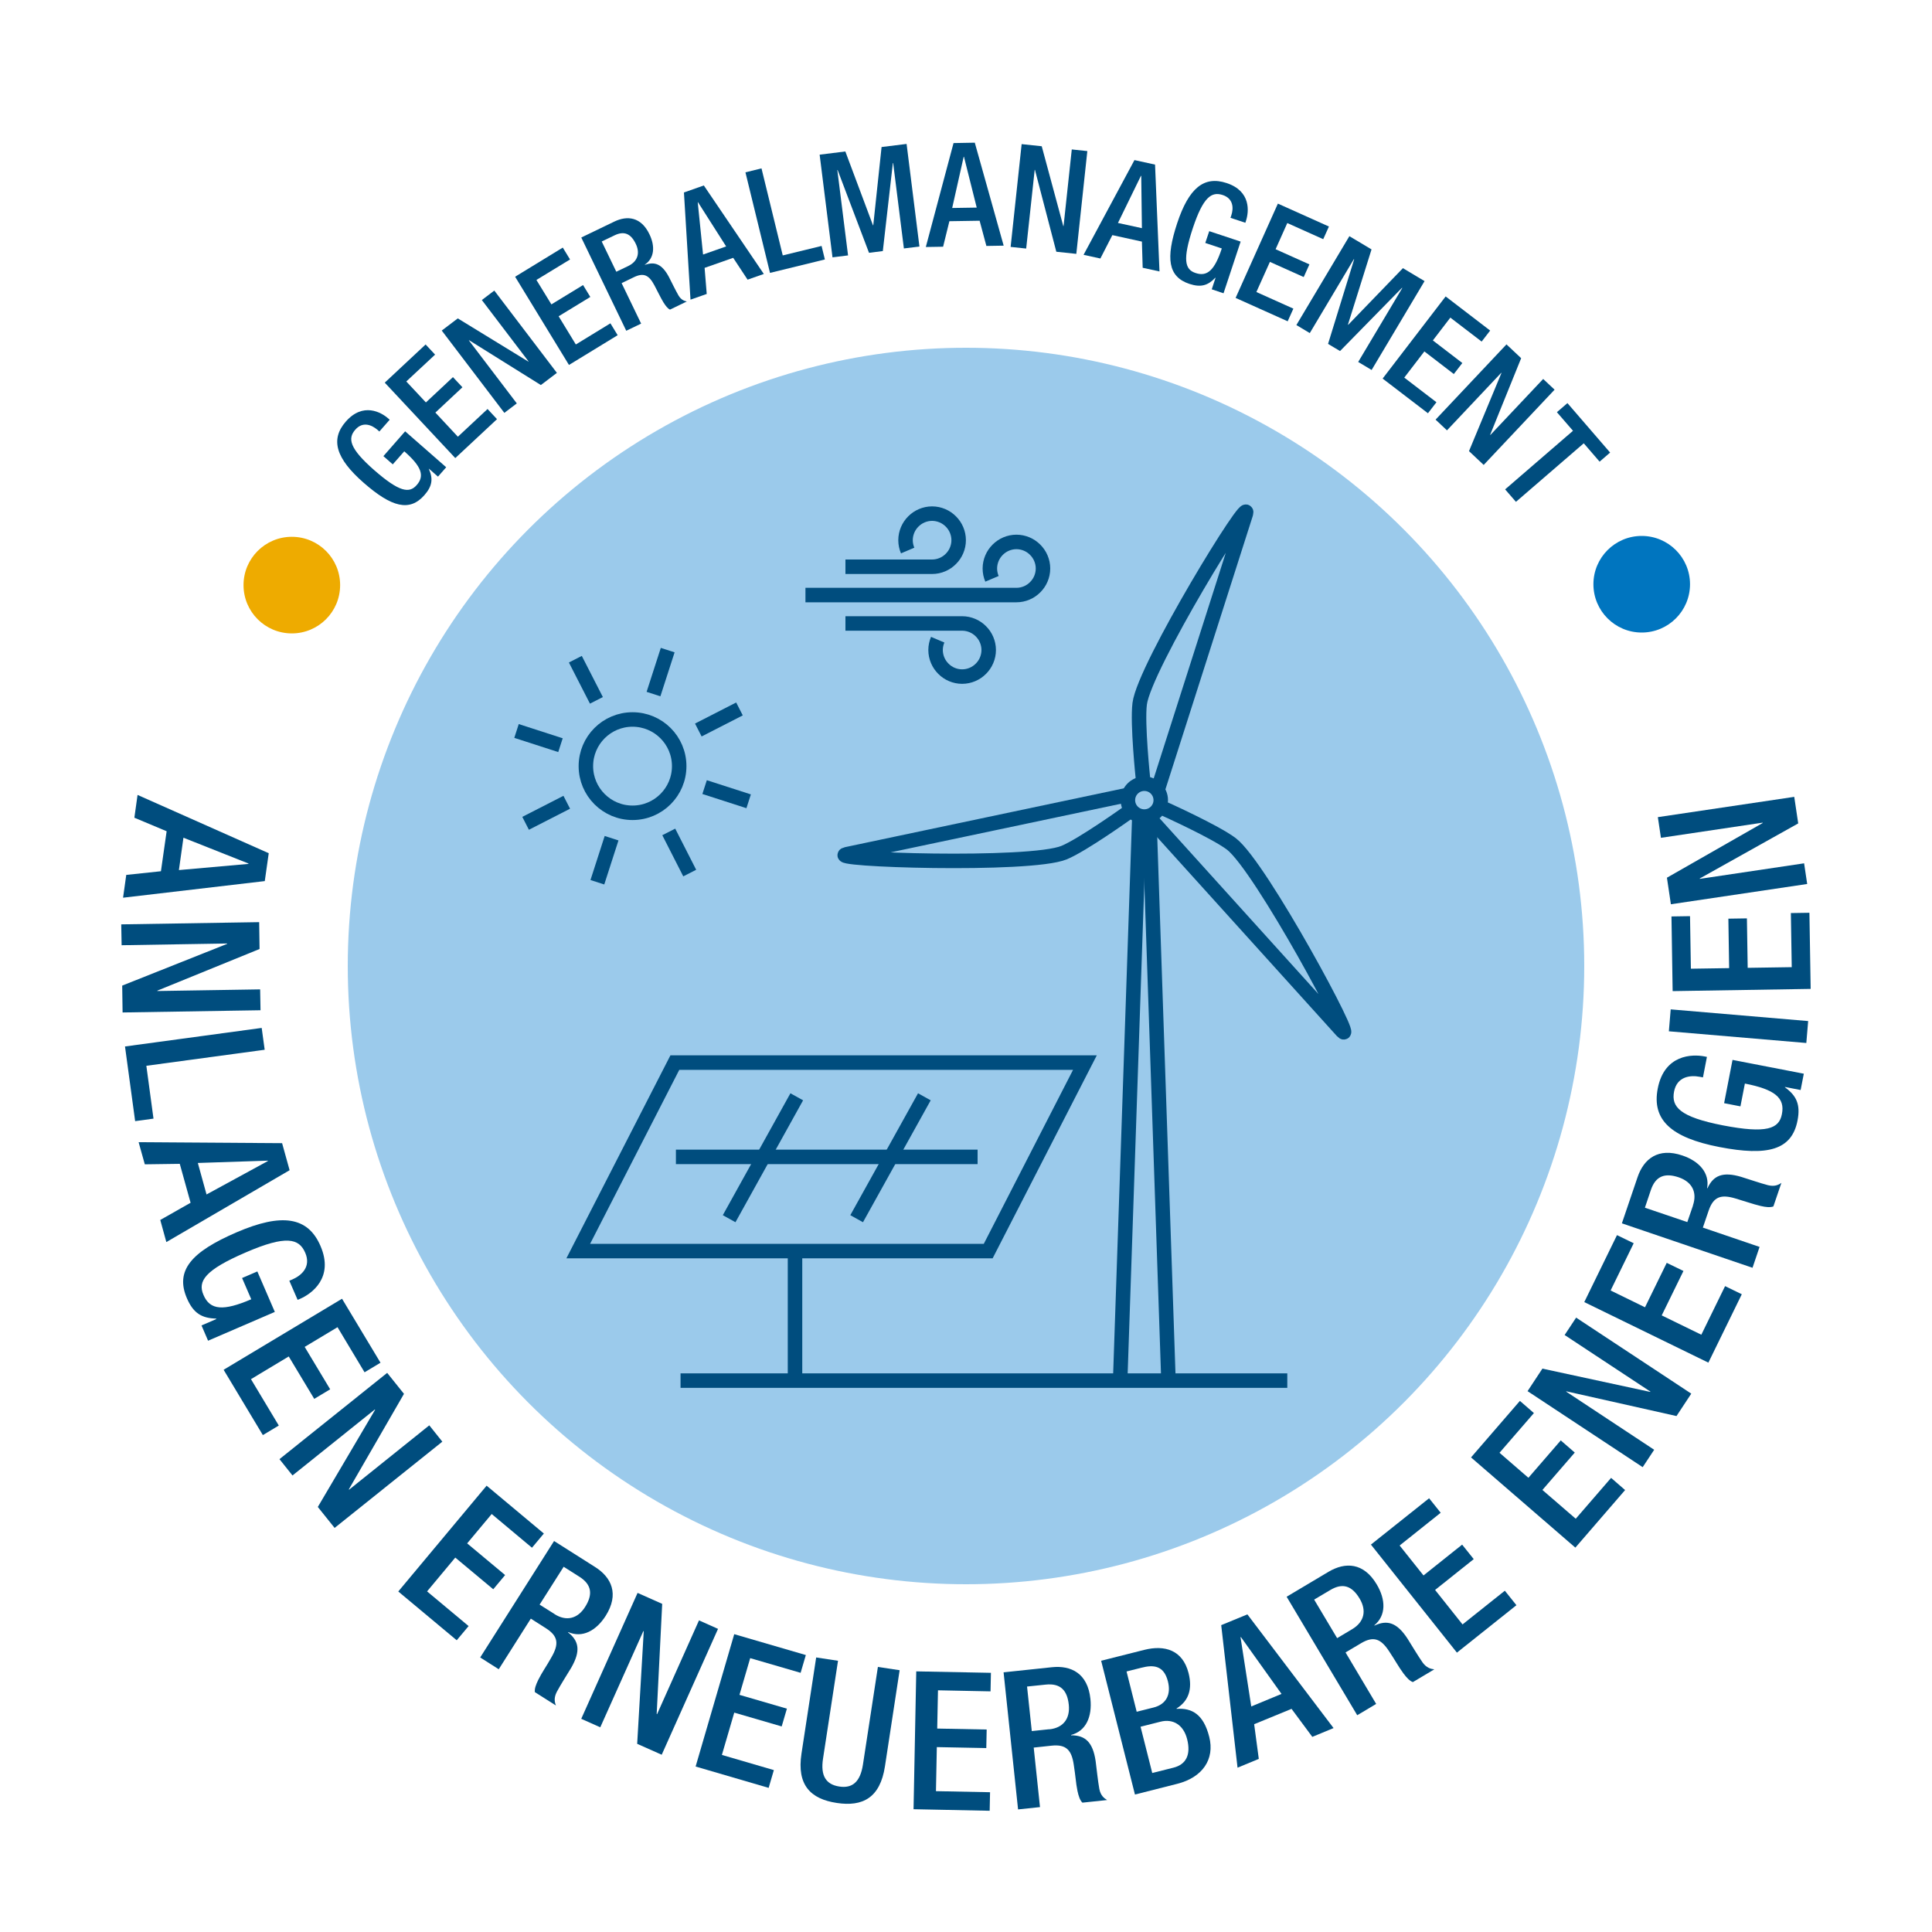 <?xml version="1.0" encoding="UTF-8"?><svg xmlns="http://www.w3.org/2000/svg" width="200" height="200" viewBox="0 0 200 200"><g id="a"><circle cx="100" cy="100" r="64" fill="#9bcaeb"/></g><g id="b"><path d="M100,174.5c-41.15,0-74.5-33.35-74.5-74.5,0-41.15,33.35-74.5,74.5-74.5,41.15,0,74.5,33.35,74.5,74.5,0,36.64-29.8,74.5-74.5,74.5" fill="none"/><path d="M44.41,48.51l-.02.02c.45,1.01.38,1.77-.45,2.72-1.54,1.76-3.41,1.25-6.29-1.27-2.88-2.52-3.48-4.48-1.85-6.34,1.77-2.02,3.66-.97,4.39-.32l.15.13-1.07,1.22-.19-.17c-.6-.52-1.53-.9-2.3-.02-.8.91-.62,1.93,1.96,4.19,2.6,2.27,3.63,2.42,4.39,1.55.87-.97.48-1.96-1.28-3.5l-1.19,1.35-.97-.85,2.25-2.57,4.25,3.72-.85.97-.94-.82Z" fill="#004d7e"/><path d="M39.83,39.61l4.23-3.95.98,1.05-2.98,2.78,2.03,2.17,2.8-2.62.98,1.05-2.8,2.62,2.33,2.5,3.07-2.87.98,1.05-4.32,4.03-7.31-7.82Z" fill="#004d7e"/><path d="M45.73,34.22l1.66-1.26,7.3,4.47.02-.02-4.83-6.35,1.29-.98,6.48,8.52-1.66,1.26-7.43-4.64-.02.02,4.96,6.52-1.29.98-6.48-8.52Z" fill="#004d7e"/><path d="M53.32,28.65l4.94-3.02.75,1.23-3.48,2.12,1.55,2.53,3.28-2,.75,1.23-3.28,2,1.78,2.92,3.58-2.19.75,1.23-5.04,3.08-5.58-9.14Z" fill="#004d7e"/><path d="M60.19,24.58l3.4-1.64c1.35-.65,2.78-.49,3.64,1.31.6,1.24.52,2.46-.47,3.14v.03c1.03-.37,1.77-.08,2.48,1.24.32.63.68,1.37,1,1.93.27.45.59.56.86.62l-1.74.84c-.23-.1-.44-.37-.67-.73-.16-.27-.32-.56-.46-.84s-.31-.6-.49-.95c-.55-1.03-1.09-1.34-2.13-.83l-1.26.61,2.02,4.19-1.54.74-4.65-9.64ZM65.03,27.54c.99-.48,1.25-1.34.78-2.31-.5-1.03-1.19-1.36-2.21-.86l-1.31.63,1.51,3.13,1.23-.59Z" fill="#004d7e"/><path d="M70.79,19.93l2.07-.73,6.21,9.16-1.68.59-1.49-2.26-2.96,1.04.22,2.7-1.68.59-.68-11.11ZM75.17,25.51l-2.91-4.57h-.03s.55,5.41.55,5.41l2.39-.84Z" fill="#004d7e"/><path d="M77.17,17.84l1.66-.41,2.2,9.01,4.02-.98.34,1.4-5.68,1.39-2.54-10.4Z" fill="#004d7e"/><path d="M84.86,16.01l2.65-.33,2.86,7.64h.03s.86-8.1.86-8.1l2.59-.32,1.33,10.62-1.61.2-1.11-8.84h-.03s-1.04,9.11-1.04,9.11l-1.43.18-3.25-8.57h-.03s1.11,8.84,1.11,8.84l-1.61.2-1.33-10.62Z" fill="#004d7e"/><path d="M98.72,14.81l2.19-.04,2.99,10.66-1.79.03-.7-2.61-3.13.05-.65,2.64-1.79.03,2.87-10.76ZM101.11,21.49l-1.32-5.26h-.03s-1.19,5.3-1.19,5.3l2.54-.04Z" fill="#004d7e"/><path d="M105.77,14.92l2.07.22,2.23,8.26h.03s.85-7.93.85-7.93l1.61.17-1.14,10.64-2.07-.22-2.21-8.47h-.03s-.88,8.14-.88,8.14l-1.61-.17,1.14-10.64Z" fill="#004d7e"/><path d="M117.43,16.57l2.14.47.46,11.06-1.74-.38-.08-2.71-3.06-.67-1.24,2.42-1.74-.38,5.27-9.81ZM118.21,23.62l-.07-5.42h-.03s-2.38,4.88-2.38,4.88l2.48.54Z" fill="#004d7e"/><path d="M125.84,28.75h-.03c-.76.8-1.48,1.03-2.68.64-2.22-.74-2.47-2.65-1.27-6.28s2.77-4.94,5.12-4.16c2.55.84,2.31,2.99,2,3.92l-.06.19-1.54-.51.08-.24c.25-.75.23-1.75-.88-2.12-1.15-.38-2.02.18-3.1,3.43-1.08,3.27-.82,4.28.28,4.64,1.23.42,1.99-.32,2.72-2.54l-1.71-.57.41-1.22,3.25,1.08-1.77,5.35-1.22-.41.39-1.18Z" fill="#004d7e"/><path d="M132.29,21.08l5.28,2.37-.59,1.31-3.72-1.67-1.21,2.71,3.5,1.57-.59,1.31-3.5-1.57-1.4,3.12,3.83,1.72-.59,1.31-5.39-2.42,4.38-9.77Z" fill="#004d7e"/><path d="M139.69,24.45l2.29,1.37-2.44,7.78.03.02,5.66-5.86,2.24,1.34-5.48,9.2-1.39-.83,4.56-7.65-.03-.02-6.41,6.54-1.24-.74,2.7-8.75-.03-.02-4.56,7.65-1.39-.83,5.48-9.19Z" fill="#004d7e"/><path d="M149.67,30.7l4.59,3.52-.88,1.14-3.24-2.48-1.81,2.36,3.05,2.34-.88,1.14-3.05-2.34-2.08,2.71,3.33,2.55-.88,1.14-4.69-3.59,6.52-8.5Z" fill="#004d7e"/><path d="M155.95,35.65l1.52,1.43-3.21,7.93.02.02,5.47-5.8,1.18,1.11-7.34,7.79-1.52-1.43,3.36-8.09-.02-.02-5.62,5.96-1.18-1.11,7.34-7.79Z" fill="#004d7e"/><path d="M162.84,44.6l-1.67-1.93,1.09-.94,4.42,5.12-1.09.94-1.64-1.9-7.02,6.06-1.12-1.29,7.02-6.06Z" fill="#004d7e"/><path d="M100,187.38c52.43,0,87.38-44.41,87.38-87.38,0-48.26-39.12-87.38-87.38-87.38-48.26,0-87.38,39.12-87.38,87.38,0,48.26,39.12,87.38,87.38,87.38" fill="none"/><path d="M27.82,88.32l-.41,2.89-14.67,1.72.33-2.36,3.59-.38.59-4.14-3.34-1.4.33-2.36,13.57,6.03ZM18.52,90.07l7.2-.64v-.04s-6.73-2.67-6.73-2.67l-.47,3.35Z" fill="#004d7e"/><path d="M26.83,95.46l.04,2.78-10.58,4.31v.04s10.64-.17,10.64-.17l.04,2.16-14.28.23-.04-2.78,10.86-4.32v-.04s-10.92.18-10.92.18l-.04-2.16,14.28-.23Z" fill="#004d7e"/><path d="M27.09,106.41l.31,2.26-12.25,1.66.74,5.47-1.9.26-1.05-7.73,14.15-1.92Z" fill="#004d7e"/><path d="M29.2,118.33l.78,2.81-12.76,7.44-.63-2.29,3.14-1.78-1.12-4.03-3.62.05-.64-2.29,14.84.1ZM21.38,123.65l6.35-3.46v-.04s-7.25.24-7.25.24l.9,3.26Z" fill="#004d7e"/><path d="M22.39,136.54l-.02-.04c-1.48-.04-2.35-.55-3.02-2.1-1.24-2.87.45-4.81,5.14-6.83,4.68-2.02,7.39-1.62,8.69,1.42,1.42,3.29-.94,4.96-2.13,5.47l-.24.1-.86-1.98.31-.13c.97-.42,1.96-1.32,1.34-2.76-.64-1.49-1.97-1.85-6.16-.04-4.23,1.82-4.99,2.98-4.38,4.39.67,1.61,2.08,1.69,4.95.46l-.95-2.2,1.58-.68,1.81,4.19-6.91,2.98-.68-1.58,1.53-.66Z" fill="#004d7e"/><path d="M35.41,134.45l3.98,6.62-1.65.99-2.8-4.67-3.4,2.04,2.64,4.39-1.65.99-2.64-4.39-3.91,2.35,2.88,4.8-1.65.99-4.06-6.76,12.25-7.35Z" fill="#004d7e"/><path d="M40.08,142.12l1.74,2.17-5.71,9.89.03.03,8.3-6.66,1.35,1.69-11.15,8.93-1.74-2.17,5.93-10.06-.03-.03-8.52,6.83-1.35-1.69,11.15-8.93Z" fill="#004d7e"/><path d="M50.38,153.8l5.92,4.95-1.23,1.47-4.17-3.49-2.54,3.04,3.93,3.28-1.23,1.47-3.93-3.28-2.92,3.5,4.3,3.59-1.23,1.47-6.05-5.05,9.15-10.96Z" fill="#004d7e"/><path d="M57.35,159.52l4.26,2.7c1.69,1.07,2.51,2.8,1.09,5.05-.99,1.55-2.42,2.32-3.88,1.68l-.02.03c1.14.89,1.33,1.93.33,3.67-.49.8-1.08,1.73-1.49,2.49-.32.62-.23,1.06-.09,1.41l-2.18-1.38c-.05-.34.1-.76.35-1.27.19-.38.41-.76.63-1.11.23-.35.47-.77.73-1.22.78-1.35.74-2.18-.56-3.01l-1.57-1-3.32,5.24-1.92-1.22,7.65-12.06ZM57.4,167.09c1.23.78,2.4.48,3.17-.74.81-1.28.7-2.3-.58-3.12l-1.64-1.04-2.49,3.92,1.54.97Z" fill="#004d7e"/><path d="M66.01,164.9l2.54,1.13-.57,11.4.04.02,4.34-9.71,1.97.88-5.83,13.03-2.54-1.13.68-11.65-.04-.02-4.46,9.96-1.97-.88,5.83-13.03Z" fill="#004d7e"/><path d="M76.01,169.17l7.41,2.16-.54,1.84-5.22-1.52-1.11,3.8,4.91,1.43-.54,1.84-4.91-1.43-1.28,4.38,5.38,1.57-.54,1.84-7.56-2.21,4-13.71Z" fill="#004d7e"/><path d="M86.75,171.93l-1.55,10.12c-.28,1.8.32,2.68,1.68,2.89,1.34.21,2.17-.46,2.45-2.26l1.55-10.12,2.25.34-1.52,9.95c-.5,3.26-2.3,4.2-4.99,3.79-2.71-.41-4.15-1.85-3.65-5.11l1.52-9.95,2.25.34Z" fill="#004d7e"/><path d="M94.86,173.02l7.72.15-.04,1.92-5.44-.11-.08,3.96,5.12.1-.04,1.92-5.12-.1-.09,4.56,5.6.11-.04,1.92-7.88-.16.28-14.27Z" fill="#004d7e"/><path d="M103.88,173.12l5.01-.53c1.99-.21,3.71.63,3.99,3.28.19,1.83-.45,3.33-2,3.73v.04c1.45-.01,2.25.69,2.54,2.67.12.93.23,2.03.38,2.87.13.69.49.97.81,1.16l-2.56.27c-.25-.24-.39-.66-.51-1.21-.08-.41-.15-.85-.19-1.27-.04-.42-.12-.89-.19-1.41-.22-1.54-.77-2.17-2.3-2.01l-1.85.2.65,6.16-2.27.24-1.5-14.2ZM108.62,179.02c1.45-.15,2.17-1.11,2.02-2.55-.16-1.51-.88-2.24-2.39-2.08l-1.93.2.49,4.61,1.81-.19Z" fill="#004d7e"/><path d="M113.99,171.92l4.48-1.13c2.08-.52,3.96,0,4.57,2.41.42,1.67,0,2.89-1.24,3.66v.04c1.59-.11,2.79.56,3.38,2.9.59,2.33-.71,4.2-3.31,4.86l-4.38,1.11-3.5-13.85ZM119.42,176.76c1.34-.34,1.82-1.39,1.48-2.71-.42-1.65-1.49-1.73-2.73-1.41l-1.55.39,1.05,4.17,1.75-.44ZM121.47,182.99c1.32-.33,1.83-1.35,1.42-2.96-.38-1.49-1.47-2.13-2.76-1.8l-2.06.52,1.21,4.79,2.19-.55Z" fill="#004d7e"/><path d="M126.43,168.23l2.7-1.11,8.92,11.77-2.2.91-2.15-2.9-3.87,1.59.48,3.59-2.2.91-1.69-14.75ZM132.66,175.35l-4.2-5.88-.04.02,1.11,7.16,3.12-1.29Z" fill="#004d7e"/><path d="M133.2,165.29l4.33-2.58c1.72-1.02,3.63-.98,4.99,1.31.94,1.58.98,3.21-.25,4.23l.02.03c1.31-.62,2.33-.32,3.42,1.36.5.8,1.06,1.74,1.55,2.45.41.57.85.68,1.22.72l-2.22,1.32c-.32-.11-.63-.44-.97-.89-.25-.34-.49-.71-.71-1.07-.21-.36-.48-.76-.76-1.2-.85-1.31-1.61-1.65-2.93-.86l-1.6.95,3.17,5.33-1.96,1.17-7.31-12.27ZM139.98,168.65c1.25-.75,1.51-1.92.77-3.16-.78-1.31-1.74-1.67-3.04-.89l-1.67.99,2.38,3.99,1.56-.93Z" fill="#004d7e"/><path d="M141.9,159.91l6.04-4.81,1.2,1.5-4.25,3.39,2.47,3.1,4-3.19,1.2,1.5-4,3.19,2.84,3.57,4.38-3.49,1.2,1.5-6.16,4.91-8.89-11.17Z" fill="#004d7e"/><path d="M152.29,150.86l5.05-5.84,1.45,1.26-3.56,4.11,2.99,2.59,3.35-3.87,1.45,1.26-3.35,3.87,3.45,2.98,3.66-4.23,1.45,1.26-5.15,5.96-10.8-9.34Z" fill="#004d7e"/><path d="M158.14,144l1.53-2.32,11.16,2.41.02-.03-8.88-5.86,1.19-1.8,11.92,7.87-1.53,2.32-11.4-2.56-.02.03,9.11,6.02-1.19,1.8-11.92-7.87Z" fill="#004d7e"/><path d="M164,134.8l3.39-6.94,1.73.84-2.39,4.89,3.56,1.74,2.25-4.6,1.73.84-2.25,4.6,4.1,2,2.46-5.03,1.73.84-3.46,7.08-12.83-6.26Z" fill="#004d7e"/><path d="M167.9,126.63l1.62-4.77c.64-1.89,2.13-3.1,4.65-2.24,1.74.59,2.83,1.81,2.55,3.38h.04c.6-1.31,1.57-1.74,3.49-1.17.9.28,1.94.64,2.77.86.68.17,1.09-.03,1.39-.24l-.83,2.44c-.32.12-.77.08-1.32-.05-.41-.1-.83-.22-1.23-.35s-.86-.27-1.36-.42c-1.5-.45-2.29-.21-2.79,1.25l-.6,1.76,5.87,2-.73,2.16-13.52-4.6ZM175.25,124.79c.47-1.38-.1-2.44-1.46-2.91-1.44-.49-2.4-.14-2.89,1.3l-.62,1.84,4.39,1.49.59-1.72Z" fill="#004d7e"/><path d="M184.78,112.52v.04c1.19.86,1.62,1.78,1.3,3.43-.59,3.06-3.08,3.72-8.09,2.75s-7.01-2.82-6.38-6.06c.68-3.52,3.56-3.57,4.84-3.32l.25.05-.41,2.12-.33-.06c-1.04-.2-2.36,0-2.66,1.52-.31,1.59.59,2.64,5.07,3.51,4.52.87,5.8.35,6.09-1.16.35-1.7-.76-2.57-3.83-3.17l-.46,2.36-1.69-.33.87-4.48,7.38,1.43-.33,1.69-1.63-.32Z" fill="#004d7e"/><path d="M172.76,106.76l.19-2.27,14.23,1.21-.19,2.27-14.23-1.21Z" fill="#004d7e"/><path d="M173.15,102.59l-.12-7.72,1.92-.03.09,5.44,3.96-.06-.08-5.12,1.92-.03.08,5.12,4.56-.07-.09-5.6,1.92-.03.13,7.88-14.28.23Z" fill="#004d7e"/><path d="M172.97,93.61l-.41-2.75,9.91-5.66v-.04s-10.53,1.57-10.53,1.57l-.32-2.14,14.12-2.1.41,2.75-10.19,5.7v.04s10.8-1.61,10.8-1.61l.32,2.14-14.12,2.1Z" fill="#004d7e"/></g><g id="c"><line x1="70.45" y1="142.92" x2="133.26" y2="142.92" fill="none" stroke="#004d7e" stroke-miterlimit="10" stroke-width="1.5"/><polygon points="102.3 129.51 59.86 129.51 69.86 110 112.31 110 102.3 129.51" fill="none" stroke="#004d7e" stroke-miterlimit="10" stroke-width="1.5"/><line x1="69.97" y1="119.76" x2="101.2" y2="119.76" fill="none" stroke="#004d7e" stroke-miterlimit="10" stroke-width="1.5"/><line x1="82.48" y1="113.54" x2="75.48" y2="126.16" fill="none" stroke="#004d7e" stroke-miterlimit="10" stroke-width="1.5"/><line x1="95.69" y1="113.54" x2="88.68" y2="126.16" fill="none" stroke="#004d7e" stroke-miterlimit="10" stroke-width="1.5"/><line x1="82.3" y1="129.51" x2="82.3" y2="142.92" fill="none" stroke="#004d7e" stroke-miterlimit="10" stroke-width="1.5"/><circle cx="118.46" cy="82.83" r="1.7" fill="none" stroke="#004d7e" stroke-miterlimit="10" stroke-width="1.5"/><line x1="117.96" y1="84.07" x2="115.96" y2="142.92" fill="none" stroke="#004d7e" stroke-miterlimit="10" stroke-width="1.5"/><line x1="118.96" y1="84.07" x2="120.96" y2="142.92" fill="none" stroke="#004d7e" stroke-miterlimit="10" stroke-width="1.5"/><path d="M118.32,80.61s-.6-5.69-.34-7.76c.47-3.78,11.71-22.09,10.99-19.66l-9.08,28.42" fill="none" stroke="#004d7e" stroke-miterlimit="10" stroke-width="1.5"/><path d="M120.59,83.75s5.22,2.35,6.88,3.61c3.03,2.3,13.21,21.24,11.47,19.38l-20.01-22.14" fill="none" stroke="#004d7e" stroke-miterlimit="10" stroke-width="1.5"/><path d="M116.74,84.13s-4.65,3.33-6.58,4.13c-3.52,1.46-25,.74-22.52.17l29.19-6.16" fill="none" stroke="#004d7e" stroke-miterlimit="10" stroke-width="1.5"/><line x1="67.65" y1="71.85" x2="69.12" y2="67.3" fill="none" stroke="#004d7e" stroke-miterlimit="10" stroke-width="1.5"/><line x1="61.74" y1="72.5" x2="59.56" y2="68.24" fill="none" stroke="#004d7e" stroke-miterlimit="10" stroke-width="1.5"/><line x1="58.02" y1="77.14" x2="53.47" y2="75.67" fill="none" stroke="#004d7e" stroke-miterlimit="10" stroke-width="1.5"/><line x1="58.67" y1="83.05" x2="54.41" y2="85.23" fill="none" stroke="#004d7e" stroke-miterlimit="10" stroke-width="1.5"/><line x1="63.31" y1="86.77" x2="61.84" y2="91.33" fill="none" stroke="#004d7e" stroke-miterlimit="10" stroke-width="1.5"/><line x1="69.23" y1="86.12" x2="71.4" y2="90.38" fill="none" stroke="#004d7e" stroke-miterlimit="10" stroke-width="1.5"/><line x1="72.94" y1="81.48" x2="77.5" y2="82.95" fill="none" stroke="#004d7e" stroke-miterlimit="10" stroke-width="1.5"/><line x1="72.29" y1="75.57" x2="76.55" y2="73.39" fill="none" stroke="#004d7e" stroke-miterlimit="10" stroke-width="1.5"/><circle cx="65.48" cy="79.31" r="4.83" fill="none" stroke="#004d7e" stroke-miterlimit="10" stroke-width="1.5"/><path d="M93.96,56.99c-.14-.33-.22-.69-.22-1.07s.08-.74.22-1.07.34-.62.59-.87.54-.45.87-.59.69-.22,1.07-.22.74.08,1.07.22.62.34.87.59.45.54.59.87.22.69.22,1.07-.08.74-.22,1.07-.34.62-.59.87-.54.45-.87.59-.69.22-1.07.22h-8.97" fill="none" stroke="#004d7e" stroke-miterlimit="10" stroke-width="1.5"/><path d="M97.07,66.22c-.14.33-.22.69-.22,1.07s.08.74.22,1.07.34.62.59.87.54.45.87.59.69.22,1.07.22.74-.08,1.07-.22.62-.34.87-.59.45-.54.59-.87.22-.69.22-1.07-.08-.74-.22-1.07-.34-.62-.59-.87-.54-.45-.87-.59-.69-.22-1.07-.22h-12.08" fill="none" stroke="#004d7e" stroke-miterlimit="10" stroke-width="1.5"/><path d="M102.69,59.92c-.14-.33-.22-.69-.22-1.07s.08-.74.22-1.07.34-.62.59-.87.54-.45.87-.59.69-.22,1.07-.22.74.08,1.07.22.62.34.87.59.45.54.59.87.22.69.22,1.07-.08.74-.22,1.07-.34.62-.59.87-.54.45-.87.59-.69.22-1.07.22h-21.84" fill="none" stroke="#004d7e" stroke-miterlimit="10" stroke-width="1.5"/></g><g id="d"><circle cx="30.21" cy="60.57" r="5" fill="#eeab00"/><circle cx="169.95" cy="60.48" r="5" fill="#0075bf"/></g></svg>